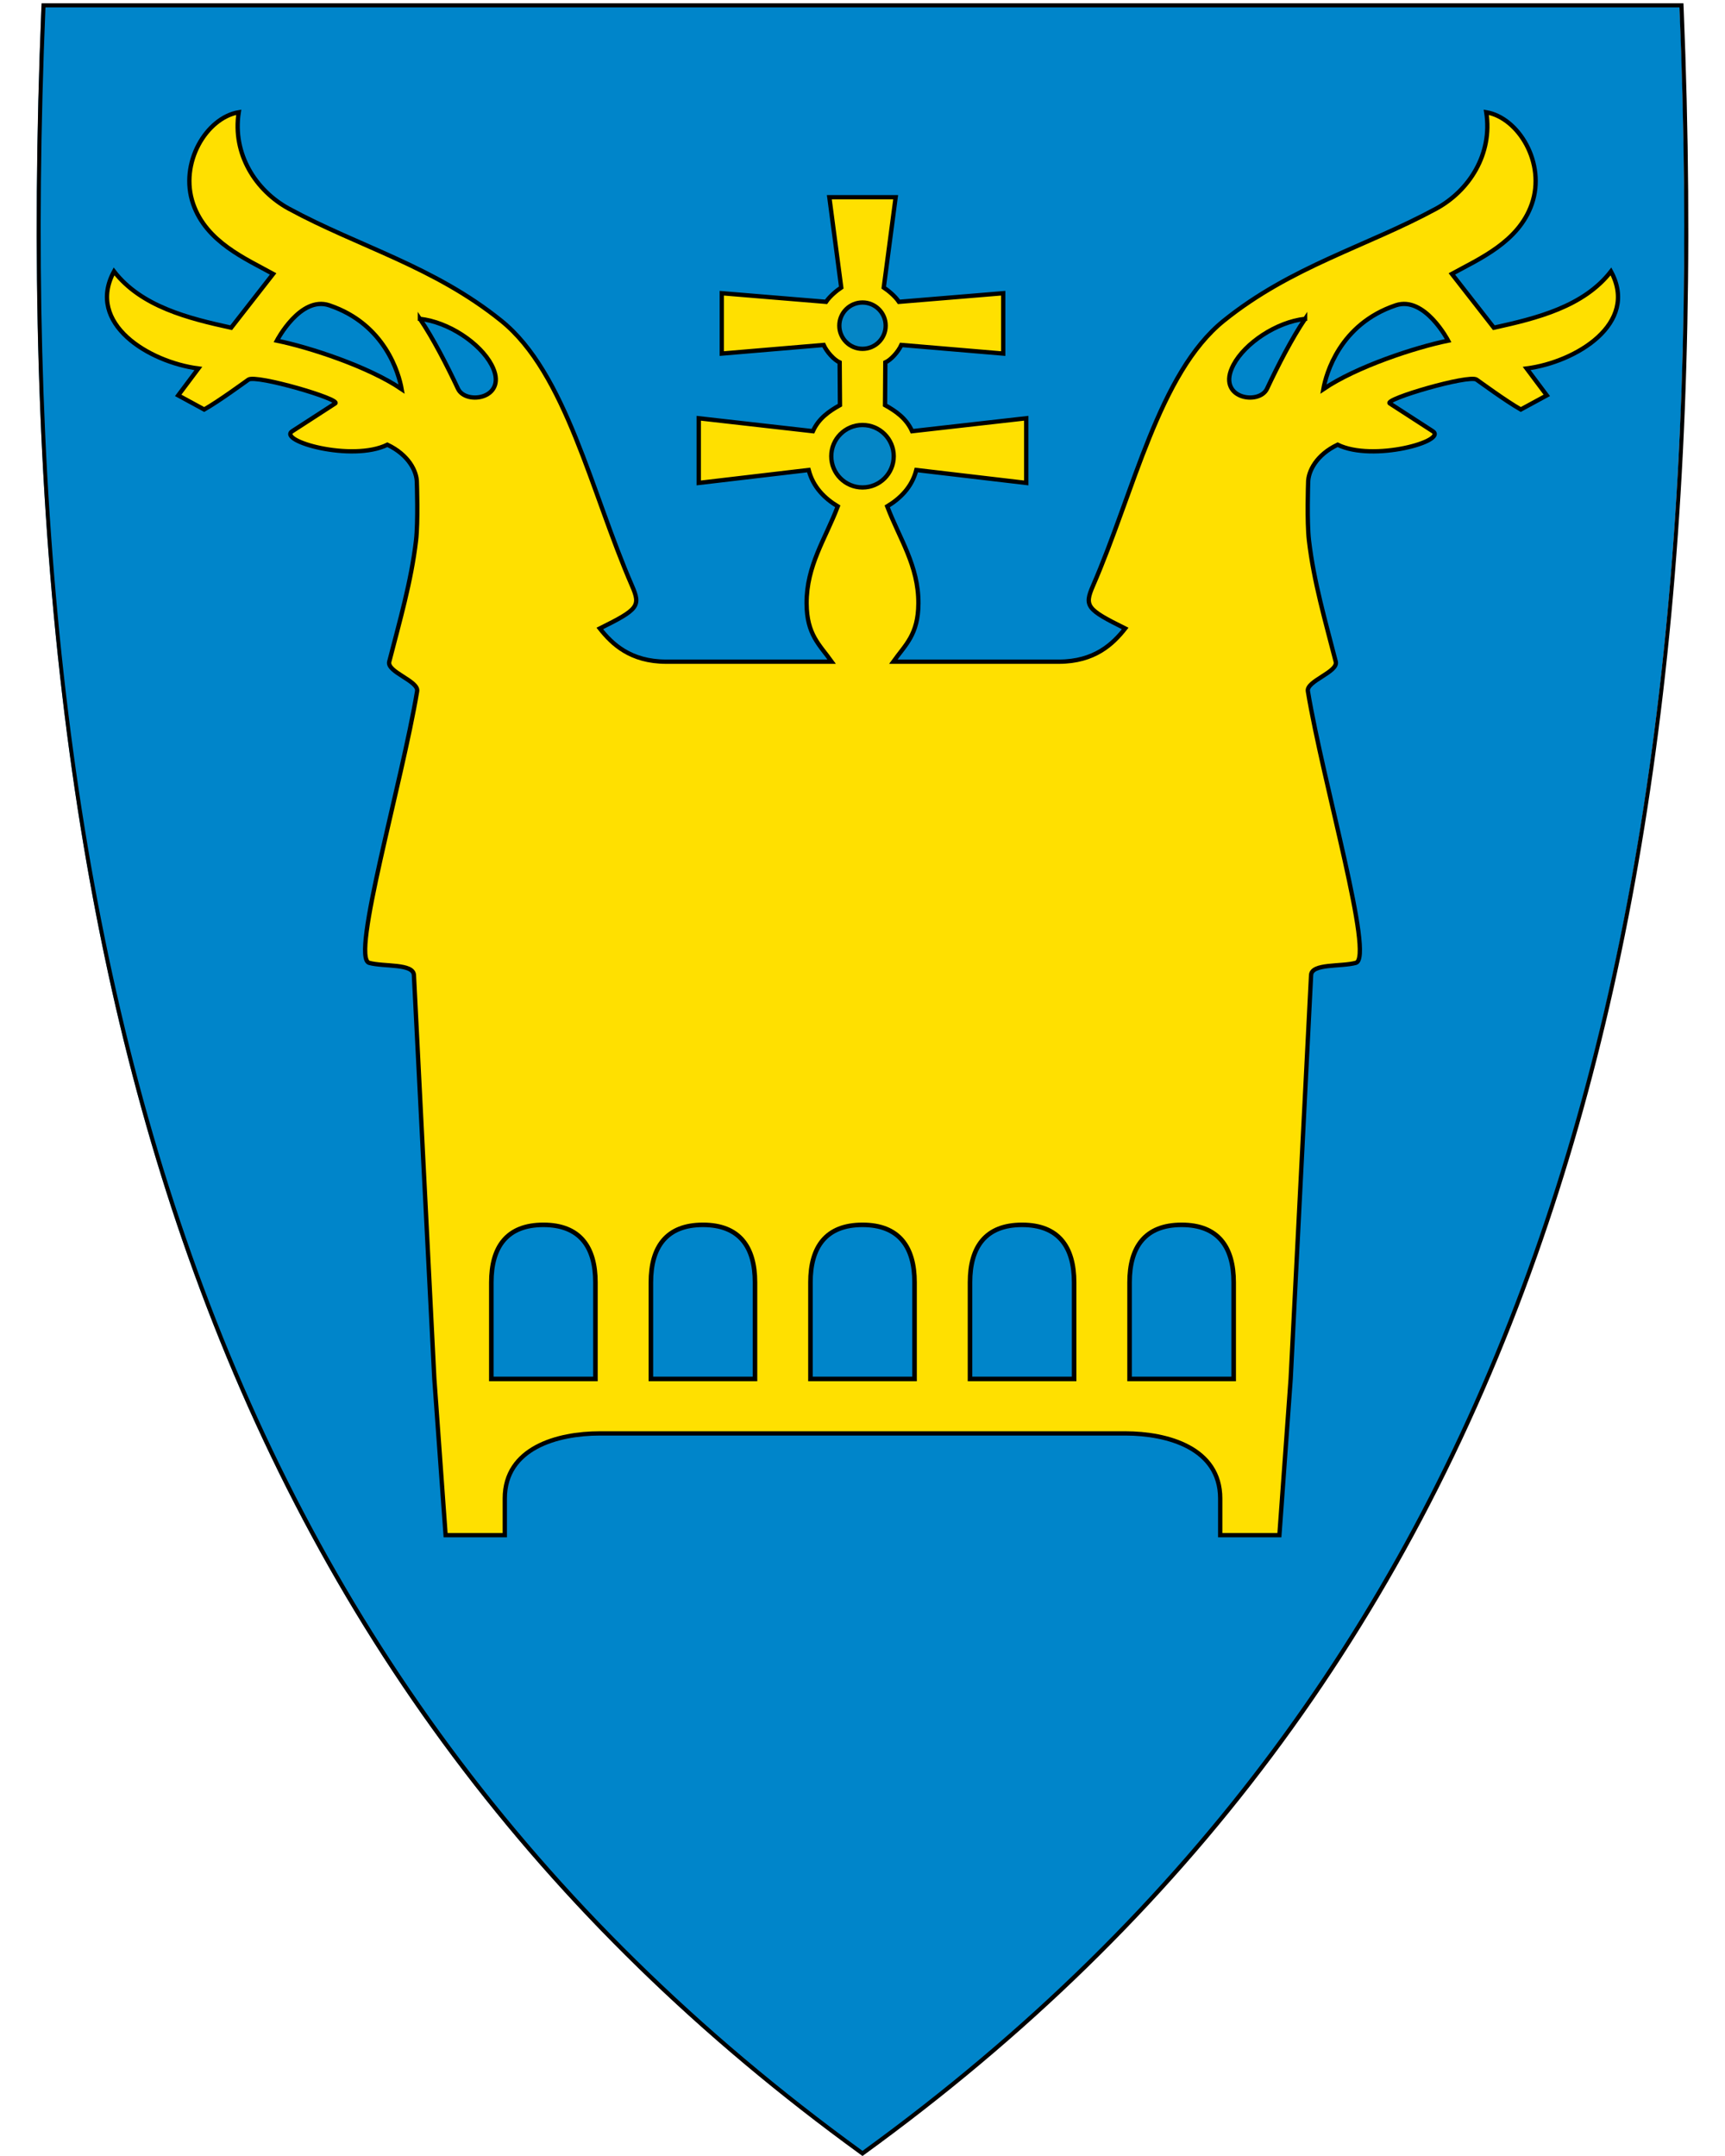 <?xml version="1.0" encoding="UTF-8" standalone="no"?>
<svg
   xmlns:dc="http://purl.org/dc/elements/1.1/"
   xmlns:cc="http://creativecommons.org/ns#"
   xmlns:rdf="http://www.w3.org/1999/02/22-rdf-syntax-ns#"
   xmlns:svg="http://www.w3.org/2000/svg"
   xmlns="http://www.w3.org/2000/svg"
   id="svg2"
   version="1.1"
   x="0"
   y="0"
   width="400"
   height="500"
   viewBox="30.5 31.5 400 500"
   enable-background="new 30.5 31.5 412 533"
   xml:space="preserve"><defs
     id="defs6" /><path
     style="fill:#0085ca;fill-opacity:1"
     id="path8"
     d="M 230.33,530.86 C 304.65,476.94 355.59,408.84 386.07,322.7 413.71,244.6 424.8,149.95 419.98,33.35 l -0.02,-0.46 -379.82,0 -0.02,0.46 c -4.81,116.6 6.28,211.24 33.91,289.35 30.48,86.14 81.42,154.24 155.74,208.16 l 0.28,0.2 0.28,-0.2 z" /><path
     id="path10"
     d="M 41.04,33.21 C 31.97,252.66 77.3,419.16 230.5,530.31 383.69,419.16 429.01,252.66 419.94,33.21 l -189.45,0 -189.45,0 m -0.92,-0.95 0.92,0 189.45,0 189.45,0 0.92,0 0.04,0.92 c 4.82,116.66 -6.28,211.36 -33.93,289.52 -30.51,86.24 -81.51,154.41 -155.91,208.39 l -0.56,0.41 -0.56,-0.41 C 155.54,477.11 104.54,408.94 74.03,322.7 46.38,244.54 35.28,149.84 40.1,33.18 l 0.04,-0.92 0,0 z" /><path
     style="fill:#ffe000;fill-opacity:1;fill-rule:evenodd;stroke:#000000;stroke-width:1px;stroke-linecap:butt;stroke-linejoin:miter;stroke-opacity:1"
     d="m 169.553,363.925 c -9.773,0 -22,3.366 -22,15.102 l 0,8.495 -13.723,0 -2.614,-36.226 -4.735,-93.655 c -0.139,-2.752 -6.922,-1.897 -10.383,-2.845 -4.311,-1.182 7.569,-41.548 11.127,-63.003 0.393,-2.372 -7.076,-4.446 -6.464,-6.839 2.378,-9.293 5.098,-18.572 6.208,-28.101 0.515,-4.421 0.195,-13.352 0.195,-13.352 0.04,-2.715 -1.957,-6.553 -6.838,-8.865 -8.248,4.036 -25.523,-0.888 -22.052,-3.135 l 9.963,-6.449 c 1.47,-0.952 -18.349,-6.735 -20.123,-5.514 -0.896,0.616 -6.739,4.928 -10.263,6.93 l -6.028,-3.276 4.67,-6.233 C 65.046,115.473 50.368,106.552 56.941,94.447 63.281,102.612 74.161,105.326 84.1,107.5 L 93.834,95.024 C 87.499,91.525 78.36,87.637 75.298,78.815 72.001,69.319 78.381,58.798 85.857,57.532 c -1.508,9.69 3.965,18.21 11.65,22.378 16.201,8.789 33.553,13.341 49.215,25.966 15.086,12.16 20.843,39.697 30.331,61.474 2.064,4.736 1.431,5.48 -7.465,9.901 2.826,3.588 7.085,7.701 15.402,7.701 l 31.728,0 6.636,0 c -2.796,-3.93 -5.781,-6.261 -5.815,-13.507 -0.041,-8.787 4.387,-15.009 7.224,-22.513 -2.958,-1.793 -5.701,-4.397 -6.746,-8.433 l -25.485,3 0,-15 26.465,3 c 1.352,-3 3.819,-4.672 6.278,-6.046 l -0.07,-9.904 c -1.268,-0.566 -2.966,-2.4 -3.715,-4.05 l -23.621,2 0,-14 24.178,2 c 0.893,-1.319 2.489,-2.626 3.524,-3.317 l -2.761,-20.944 15.38,0 -2.761,20.944 c 1.034,0.69 2.631,1.998 3.524,3.317 l 24.178,-2 0,14 -23.621,-2 c -0.749,1.65 -2.446,3.484 -3.715,4.05 l -0.07,9.904 c 2.459,1.374 4.926,3.046 6.278,6.046 l 26.465,-3 0,15 -25.485,-3 c -1.045,4.035 -3.788,6.639 -6.746,8.433 2.837,7.504 7.266,13.726 7.224,22.513 -0.034,7.246 -3.019,9.577 -5.815,13.507 l 6.636,0 31.728,0 c 8.317,0 12.576,-4.113 15.402,-7.701 -8.896,-4.421 -9.528,-5.165 -7.465,-9.901 9.489,-21.777 15.245,-49.314 30.331,-61.474 15.663,-12.625 33.014,-17.177 49.215,-25.966 7.684,-4.168 13.157,-12.688 11.65,-22.378 7.476,1.266 13.856,11.786 10.56,21.282 -3.063,8.822 -12.201,12.711 -18.536,16.209 L 376.9,107.5 c 9.939,-2.174 20.819,-4.888 27.159,-13.053 6.573,12.105 -8.105,21.026 -19.552,22.51 l 4.67,6.233 -6.028,3.276 c -3.524,-2.002 -9.367,-6.314 -10.263,-6.93 -1.774,-1.221 -21.593,4.562 -20.123,5.514 l 9.963,6.449 c 3.471,2.247 -13.804,7.171 -22.052,3.135 -4.881,2.313 -6.878,6.151 -6.838,8.865 0,0 -0.32,8.931 0.195,13.352 1.11,9.528 3.83,18.807 6.208,28.101 0.612,2.393 -6.857,4.467 -6.464,6.839 3.558,21.455 15.439,61.822 11.127,63.003 -3.461,0.948 -10.244,0.094 -10.383,2.845 l -4.735,93.655 -2.614,36.226 -13.723,0 0,-8.495 c 0,-11.736 -12.226,-15.102 -22,-15.102 z"
     id="path4521" /><circle
     transform="scale(-1,1)"
     r="7.242"
     cy="137.303"
     cx="-230.5"
     id="circle4527"
     style="opacity:0.98;fill:#0085ca;fill-opacity:1;stroke:#000000;stroke-width:1;stroke-linecap:round;stroke-linejoin:round;stroke-miterlimit:4;stroke-dasharray:none;stroke-opacity:1" /><circle
     transform="scale(-1,1)"
     r="5.372"
     cy="107.026"
     cx="-230.5"
     id="circle4541"
     style="opacity:0.98;fill:#0085ca;fill-opacity:1;stroke:#000000;stroke-width:1;stroke-linecap:round;stroke-linejoin:round;stroke-miterlimit:4;stroke-dasharray:none;stroke-opacity:1" /><path
     style="fill:#0085ca;fill-opacity:1;fill-rule:evenodd;stroke:#000000;stroke-width:1px;stroke-linecap:butt;stroke-linejoin:miter;stroke-opacity:1"
     d="m 127.872,105.445 c 6.613,0.722 13.938,5.619 16.612,10.673 4.126,7.8 -5.948,9.451 -7.784,5.537 -2.494,-5.316 -5.804,-11.771 -8.828,-16.211 z"
     id="path4563" /><path
     style="fill:#0085ca;fill-opacity:1;fill-rule:evenodd;stroke:#000000;stroke-width:1.057px;stroke-linecap:butt;stroke-linejoin:miter;stroke-opacity:1"
     d="m 218.43,351.296 0,-22.397 c 0,-8.237 3.617,-13.343 12.07,-13.343 8.453,0 12.07,5.106 12.07,13.343 l 0,22.397 c -8.047,0 -16.093,0 -24.14,0 z"
     id="path4441" /><path
     id="path4451"
     d="m 255.43,351.296 0,-22.397 c 0,-8.237 3.617,-13.343 12.07,-13.343 8.453,0 12.07,5.106 12.07,13.343 l 0,22.397 c -8.047,0 -16.093,0 -24.14,0 z"
     style="fill:#0085ca;fill-opacity:1;fill-rule:evenodd;stroke:#000000;stroke-width:1.057px;stroke-linecap:butt;stroke-linejoin:miter;stroke-opacity:1" /><path
     style="fill:#0085ca;fill-opacity:1;fill-rule:evenodd;stroke:#000000;stroke-width:1.057px;stroke-linecap:butt;stroke-linejoin:miter;stroke-opacity:1"
     d="m 292.43,351.296 0,-22.397 c 0,-8.237 3.617,-13.343 12.07,-13.343 8.453,0 12.07,5.106 12.07,13.343 l 0,22.397 c -8.047,0 -16.093,0 -24.14,0 z"
     id="path4453" /><path
     id="path4455"
     d="m 181.43,351.296 0,-22.397 c 0,-8.237 3.617,-13.343 12.07,-13.343 8.453,0 12.07,5.106 12.07,13.343 l 0,22.397 c -8.047,0 -16.093,0 -24.14,0 z"
     style="fill:#0085ca;fill-opacity:1;fill-rule:evenodd;stroke:#000000;stroke-width:1.057px;stroke-linecap:butt;stroke-linejoin:miter;stroke-opacity:1" /><path
     style="fill:#0085ca;fill-opacity:1;fill-rule:evenodd;stroke:#000000;stroke-width:1.057px;stroke-linecap:butt;stroke-linejoin:miter;stroke-opacity:1"
     d="m 144.43,351.296 0,-22.397 c 0,-8.237 3.617,-13.343 12.07,-13.343 8.453,0 12.07,5.106 12.07,13.343 l 0,22.397 c -8.047,0 -16.093,0 -24.14,0 z"
     id="path4457" /><path
     style="fill:#0085ca;fill-opacity:1;fill-rule:evenodd;stroke:#000000;stroke-width:1px;stroke-linecap:butt;stroke-linejoin:miter;stroke-opacity:1"
     d="m 94.7,110.5 c 0,0 5.438,-10.455 12.146,-8.197 12.991,4.371 16.175,15.944 16.786,19.44 C 115.964,116.532 102.333,112.057 94.7,110.5 Z"
     id="path4559" /><path
     id="path4685"
     d="m 333.128,105.445 c -6.613,0.722 -13.938,5.619 -16.612,10.673 -4.126,7.8 5.948,9.451 7.784,5.537 2.494,-5.316 5.804,-11.771 8.828,-16.211 z"
     style="fill:#0085ca;fill-opacity:1;fill-rule:evenodd;stroke:#000000;stroke-width:1px;stroke-linecap:butt;stroke-linejoin:miter;stroke-opacity:1" /><path
     id="path4687"
     d="m 366.3,110.5 c 0,0 -5.438,-10.455 -12.146,-8.197 -12.991,4.371 -16.175,15.944 -16.786,19.44 C 345.036,116.532 358.667,112.057 366.3,110.5 Z"
     style="fill:#0085ca;fill-opacity:1;fill-rule:evenodd;stroke:#000000;stroke-width:1px;stroke-linecap:butt;stroke-linejoin:miter;stroke-opacity:1" /></svg>